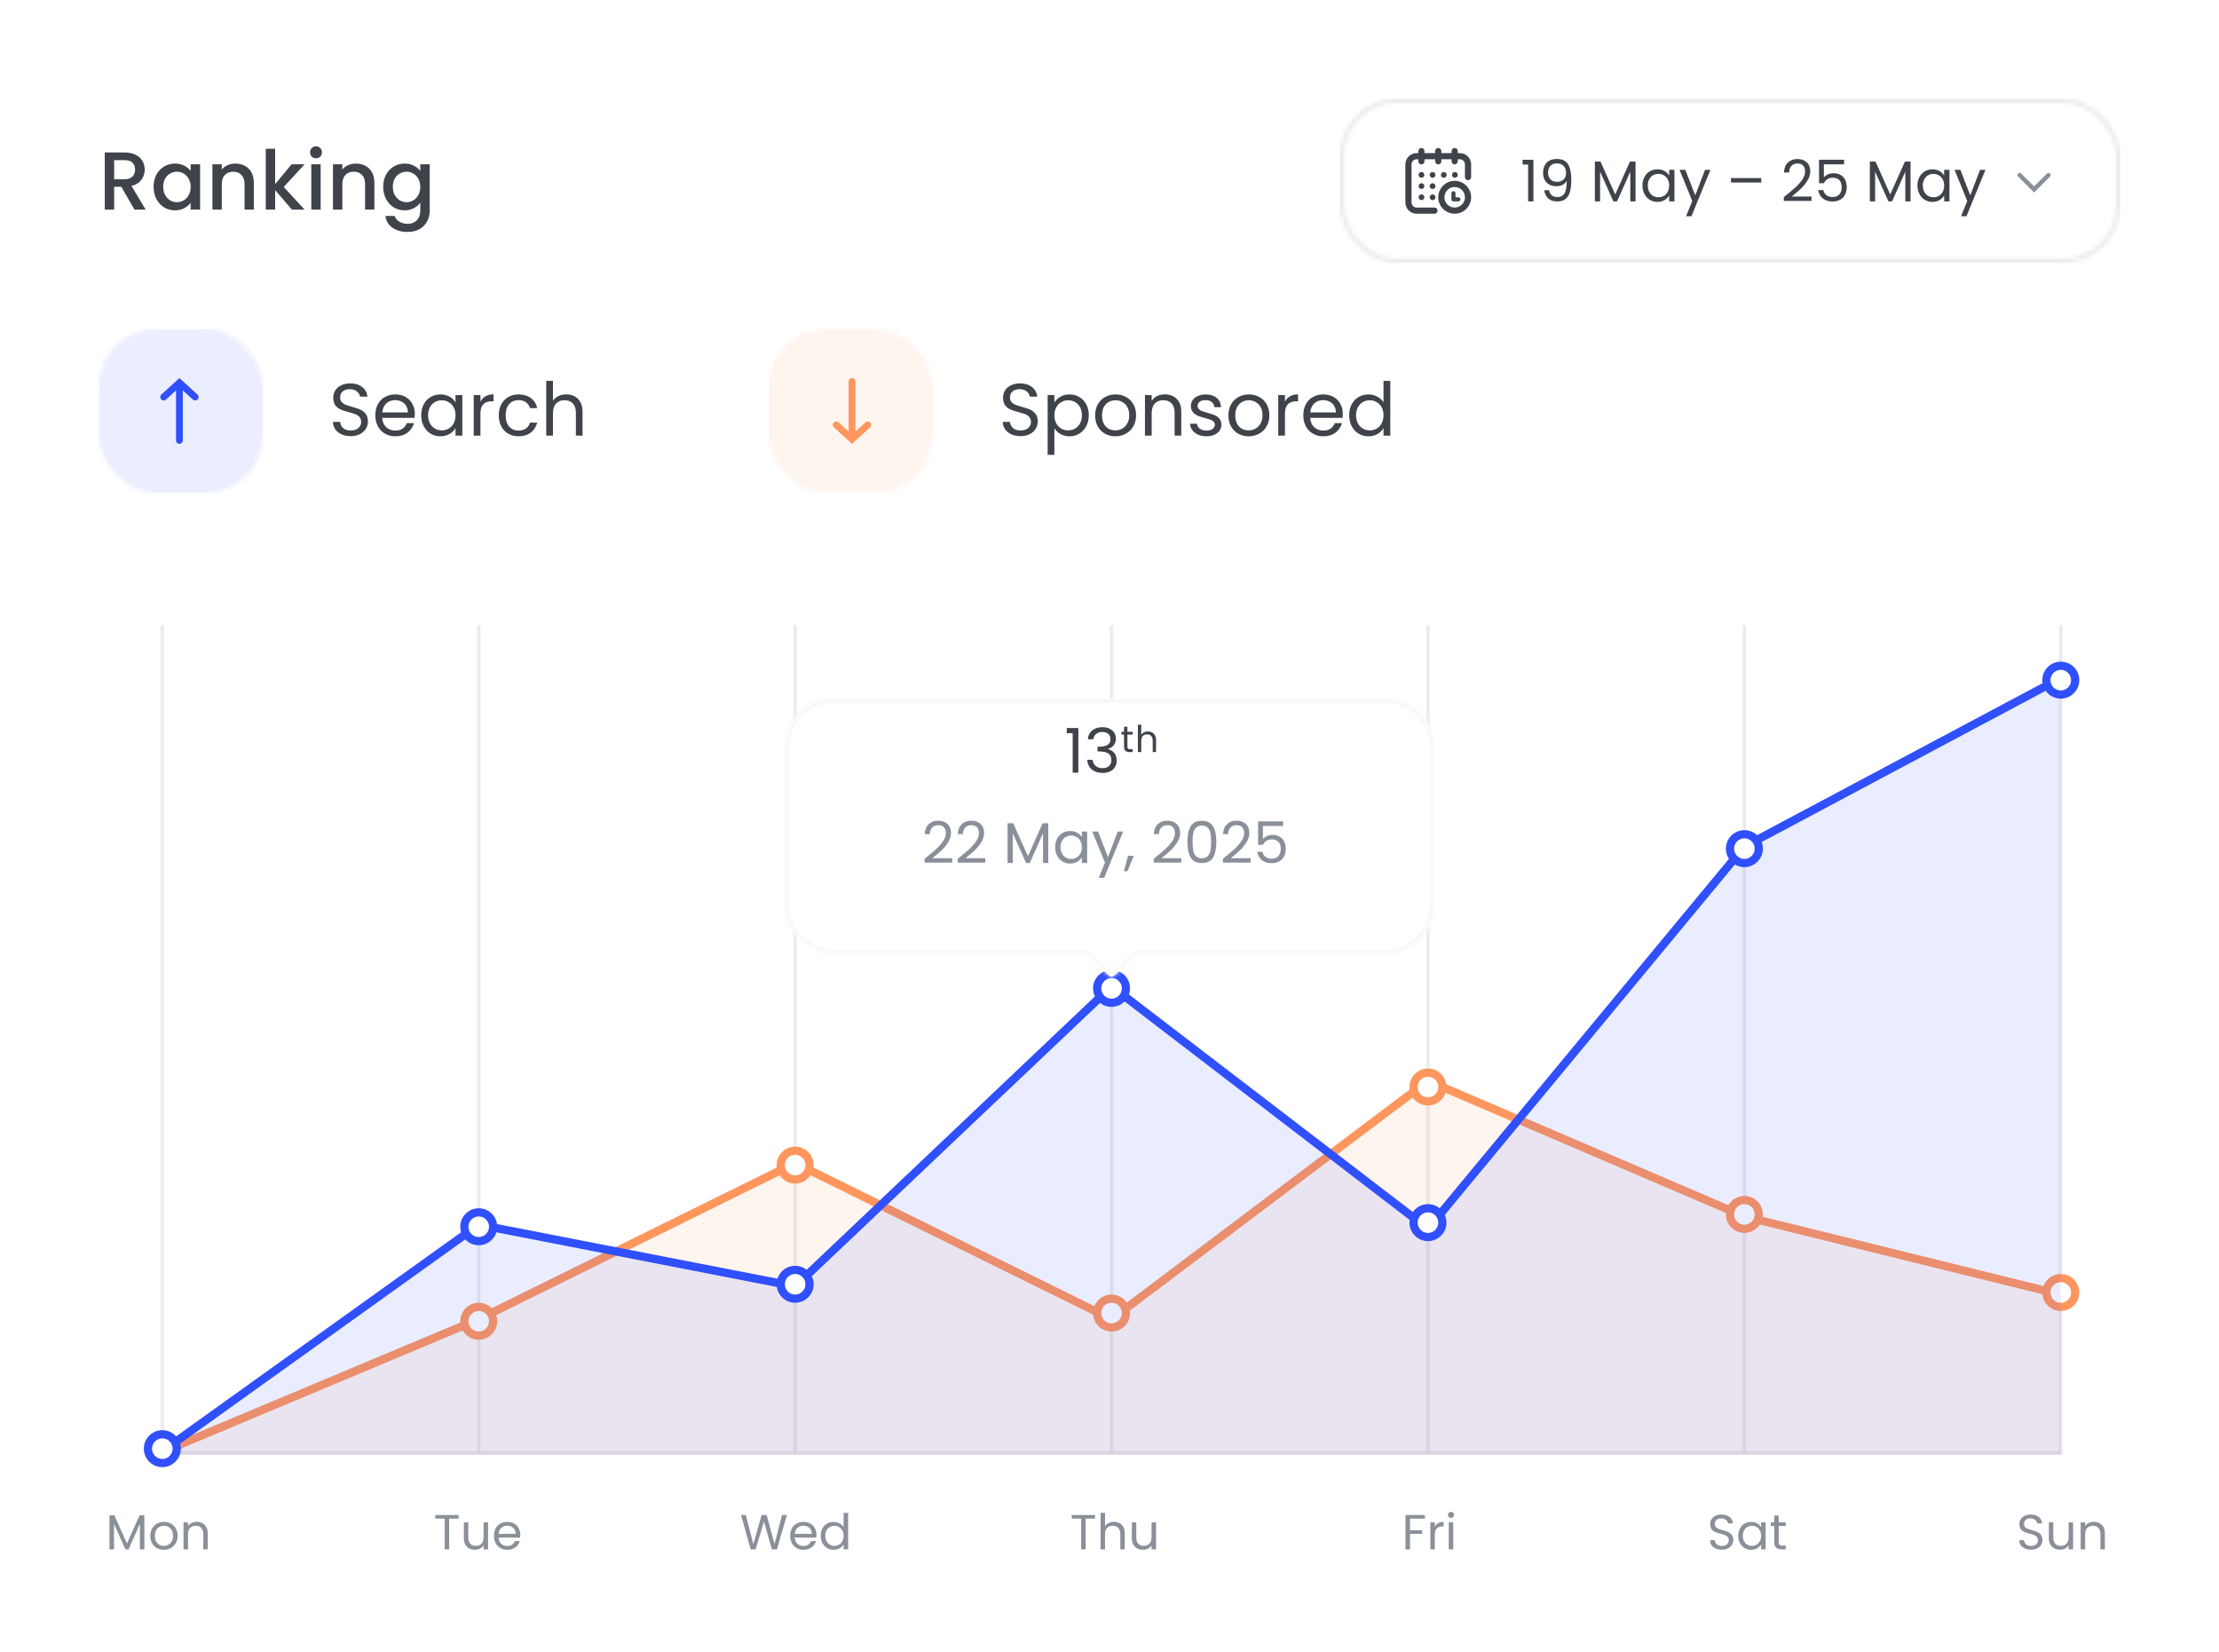 <svg width="540" height="402" viewBox="0 0 540 402" fill="none" xmlns="http://www.w3.org/2000/svg">
<g clip-path="url(#clip0_9_406)">
<g filter="url(#filter0_d_9_406)">
<mask id="mask0_9_406" style="mask-type:alpha" maskUnits="userSpaceOnUse" x="0" y="0" width="540" height="402">
<rect width="540" height="402" rx="20" fill="white"/>
</mask>
<g mask="url(#mask0_9_406)">
<rect width="540" height="402" fill="white"/>
</g>
</g>
<path d="M35.134 368.696V377H34.042V370.808L31.282 377H30.514L27.742 370.796V377H26.65V368.696H27.826L30.898 375.56L33.97 368.696H35.134ZM39.854 377.108C39.238 377.108 38.678 376.968 38.174 376.688C37.678 376.408 37.286 376.012 36.998 375.5C36.718 374.98 36.578 374.38 36.578 373.7C36.578 373.028 36.722 372.436 37.01 371.924C37.306 371.404 37.706 371.008 38.21 370.736C38.714 370.456 39.278 370.316 39.902 370.316C40.526 370.316 41.09 370.456 41.594 370.736C42.098 371.008 42.494 371.4 42.782 371.912C43.078 372.424 43.226 373.02 43.226 373.7C43.226 374.38 43.074 374.98 42.77 375.5C42.474 376.012 42.07 376.408 41.558 376.688C41.046 376.968 40.478 377.108 39.854 377.108ZM39.854 376.148C40.246 376.148 40.614 376.056 40.958 375.872C41.302 375.688 41.578 375.412 41.786 375.044C42.002 374.676 42.11 374.228 42.11 373.7C42.11 373.172 42.006 372.724 41.798 372.356C41.59 371.988 41.318 371.716 40.982 371.54C40.646 371.356 40.282 371.264 39.89 371.264C39.49 371.264 39.122 371.356 38.786 371.54C38.458 371.716 38.194 371.988 37.994 372.356C37.794 372.724 37.694 373.172 37.694 373.7C37.694 374.236 37.79 374.688 37.982 375.056C38.182 375.424 38.446 375.7 38.774 375.884C39.102 376.06 39.462 376.148 39.854 376.148ZM47.865 370.304C48.665 370.304 49.313 370.548 49.809 371.036C50.305 371.516 50.553 372.212 50.553 373.124V377H49.473V373.28C49.473 372.624 49.309 372.124 48.981 371.78C48.653 371.428 48.205 371.252 47.637 371.252C47.061 371.252 46.601 371.432 46.257 371.792C45.921 372.152 45.753 372.676 45.753 373.364V377H44.661V370.424H45.753V371.36C45.969 371.024 46.261 370.764 46.629 370.58C47.005 370.396 47.417 370.304 47.865 370.304Z" fill="#8A9099"/>
<path d="M111.595 368.636V369.524H109.315V377H108.223V369.524H105.931V368.636H111.595ZM118.772 370.424V377H117.68V376.028C117.472 376.364 117.18 376.628 116.804 376.82C116.436 377.004 116.028 377.096 115.58 377.096C115.068 377.096 114.608 376.992 114.2 376.784C113.792 376.568 113.468 376.248 113.228 375.824C112.996 375.4 112.88 374.884 112.88 374.276V370.424H113.96V374.132C113.96 374.78 114.124 375.28 114.452 375.632C114.78 375.976 115.228 376.148 115.796 376.148C116.38 376.148 116.84 375.968 117.176 375.608C117.512 375.248 117.68 374.724 117.68 374.036V370.424H118.772ZM126.615 373.46C126.615 373.668 126.603 373.888 126.579 374.12H121.323C121.363 374.768 121.583 375.276 121.983 375.644C122.391 376.004 122.883 376.184 123.459 376.184C123.931 376.184 124.323 376.076 124.635 375.86C124.955 375.636 125.179 375.34 125.307 374.972H126.483C126.307 375.604 125.955 376.12 125.427 376.52C124.899 376.912 124.243 377.108 123.459 377.108C122.835 377.108 122.275 376.968 121.779 376.688C121.291 376.408 120.907 376.012 120.627 375.5C120.347 374.98 120.207 374.38 120.207 373.7C120.207 373.02 120.343 372.424 120.615 371.912C120.887 371.4 121.267 371.008 121.755 370.736C122.251 370.456 122.819 370.316 123.459 370.316C124.083 370.316 124.635 370.452 125.115 370.724C125.595 370.996 125.963 371.372 126.219 371.852C126.483 372.324 126.615 372.86 126.615 373.46ZM125.487 373.232C125.487 372.816 125.395 372.46 125.211 372.164C125.027 371.86 124.775 371.632 124.455 371.48C124.143 371.32 123.795 371.24 123.411 371.24C122.859 371.24 122.387 371.416 121.995 371.768C121.611 372.12 121.391 372.608 121.335 373.232H125.487Z" fill="#8A9099"/>
<path d="M191.497 368.636L189.073 377H187.849L185.905 370.268L183.889 377L182.677 377.012L180.337 368.636H181.501L183.325 375.728L185.341 368.636H186.565L188.485 375.704L190.321 368.636H191.497ZM198.692 373.46C198.692 373.668 198.68 373.888 198.656 374.12H193.4C193.44 374.768 193.66 375.276 194.06 375.644C194.468 376.004 194.96 376.184 195.536 376.184C196.008 376.184 196.4 376.076 196.712 375.86C197.032 375.636 197.256 375.34 197.384 374.972H198.56C198.384 375.604 198.032 376.12 197.504 376.52C196.976 376.912 196.32 377.108 195.536 377.108C194.912 377.108 194.352 376.968 193.856 376.688C193.368 376.408 192.984 376.012 192.704 375.5C192.424 374.98 192.284 374.38 192.284 373.7C192.284 373.02 192.42 372.424 192.692 371.912C192.964 371.4 193.344 371.008 193.832 370.736C194.328 370.456 194.896 370.316 195.536 370.316C196.16 370.316 196.712 370.452 197.192 370.724C197.672 370.996 198.04 371.372 198.296 371.852C198.56 372.324 198.692 372.86 198.692 373.46ZM197.564 373.232C197.564 372.816 197.472 372.46 197.288 372.164C197.104 371.86 196.852 371.632 196.532 371.48C196.22 371.32 195.872 371.24 195.488 371.24C194.936 371.24 194.464 371.416 194.072 371.768C193.688 372.12 193.468 372.608 193.412 373.232H197.564ZM199.726 373.688C199.726 373.016 199.862 372.428 200.134 371.924C200.406 371.412 200.778 371.016 201.25 370.736C201.73 370.456 202.266 370.316 202.858 370.316C203.37 370.316 203.846 370.436 204.286 370.676C204.726 370.908 205.062 371.216 205.294 371.6V368.12H206.398V377H205.294V375.764C205.078 376.156 204.758 376.48 204.334 376.736C203.91 376.984 203.414 377.108 202.846 377.108C202.262 377.108 201.73 376.964 201.25 376.676C200.778 376.388 200.406 375.984 200.134 375.464C199.862 374.944 199.726 374.352 199.726 373.688ZM205.294 373.7C205.294 373.204 205.194 372.772 204.994 372.404C204.794 372.036 204.522 371.756 204.178 371.564C203.842 371.364 203.47 371.264 203.062 371.264C202.654 371.264 202.282 371.36 201.946 371.552C201.61 371.744 201.342 372.024 201.142 372.392C200.942 372.76 200.842 373.192 200.842 373.688C200.842 374.192 200.942 374.632 201.142 375.008C201.342 375.376 201.61 375.66 201.946 375.86C202.282 376.052 202.654 376.148 203.062 376.148C203.47 376.148 203.842 376.052 204.178 375.86C204.522 375.66 204.794 375.376 204.994 375.008C205.194 374.632 205.294 374.196 205.294 373.7Z" fill="#8A9099"/>
<path d="M266.478 368.636V369.524H264.198V377H263.106V369.524H260.814V368.636H266.478ZM271.086 370.304C271.582 370.304 272.03 370.412 272.43 370.628C272.83 370.836 273.142 371.152 273.366 371.576C273.598 372 273.714 372.516 273.714 373.124V377H272.634V373.28C272.634 372.624 272.47 372.124 272.142 371.78C271.814 371.428 271.366 371.252 270.798 371.252C270.222 371.252 269.762 371.432 269.418 371.792C269.082 372.152 268.914 372.676 268.914 373.364V377H267.822V368.12H268.914V371.36C269.13 371.024 269.426 370.764 269.802 370.58C270.186 370.396 270.614 370.304 271.086 370.304ZM281.33 370.424V377H280.238V376.028C280.03 376.364 279.738 376.628 279.362 376.82C278.994 377.004 278.586 377.096 278.138 377.096C277.626 377.096 277.166 376.992 276.758 376.784C276.35 376.568 276.026 376.248 275.786 375.824C275.554 375.4 275.438 374.884 275.438 374.276V370.424H276.518V374.132C276.518 374.78 276.682 375.28 277.01 375.632C277.338 375.976 277.786 376.148 278.354 376.148C278.938 376.148 279.398 375.968 279.734 375.608C280.07 375.248 280.238 374.724 280.238 374.036V370.424H281.33Z" fill="#8A9099"/>
<path d="M346.759 368.636V369.524H343.123V372.344H346.075V373.232H343.123V377H342.031V368.636H346.759ZM349.17 371.492C349.362 371.116 349.634 370.824 349.986 370.616C350.346 370.408 350.782 370.304 351.294 370.304V371.432H351.006C349.782 371.432 349.17 372.096 349.17 373.424V377H348.078V370.424H349.17V371.492ZM353.118 369.356C352.91 369.356 352.734 369.284 352.59 369.14C352.446 368.996 352.374 368.82 352.374 368.612C352.374 368.404 352.446 368.228 352.59 368.084C352.734 367.94 352.91 367.868 353.118 367.868C353.318 367.868 353.486 367.94 353.622 368.084C353.766 368.228 353.838 368.404 353.838 368.612C353.838 368.82 353.766 368.996 353.622 369.14C353.486 369.284 353.318 369.356 353.118 369.356ZM353.646 370.424V377H352.554V370.424H353.646Z" fill="#8A9099"/>
<path d="M419.022 377.084C418.47 377.084 417.974 376.988 417.534 376.796C417.102 376.596 416.762 376.324 416.514 375.98C416.266 375.628 416.138 375.224 416.13 374.768H417.294C417.334 375.16 417.494 375.492 417.774 375.764C418.062 376.028 418.478 376.16 419.022 376.16C419.542 376.16 419.95 376.032 420.246 375.776C420.55 375.512 420.702 375.176 420.702 374.768C420.702 374.448 420.614 374.188 420.438 373.988C420.262 373.788 420.042 373.636 419.778 373.532C419.514 373.428 419.158 373.316 418.71 373.196C418.158 373.052 417.714 372.908 417.378 372.764C417.05 372.62 416.766 372.396 416.526 372.092C416.294 371.78 416.178 371.364 416.178 370.844C416.178 370.388 416.294 369.984 416.526 369.632C416.758 369.28 417.082 369.008 417.498 368.816C417.922 368.624 418.406 368.528 418.95 368.528C419.734 368.528 420.374 368.724 420.87 369.116C421.374 369.508 421.658 370.028 421.722 370.676H420.522C420.482 370.356 420.314 370.076 420.018 369.836C419.722 369.588 419.33 369.464 418.842 369.464C418.386 369.464 418.014 369.584 417.726 369.824C417.438 370.056 417.294 370.384 417.294 370.808C417.294 371.112 417.378 371.36 417.546 371.552C417.722 371.744 417.934 371.892 418.182 371.996C418.438 372.092 418.794 372.204 419.25 372.332C419.802 372.484 420.246 372.636 420.582 372.788C420.918 372.932 421.206 373.16 421.446 373.472C421.686 373.776 421.806 374.192 421.806 374.72C421.806 375.128 421.698 375.512 421.482 375.872C421.266 376.232 420.946 376.524 420.522 376.748C420.098 376.972 419.598 377.084 419.022 377.084ZM423.005 373.688C423.005 373.016 423.141 372.428 423.413 371.924C423.685 371.412 424.057 371.016 424.529 370.736C425.009 370.456 425.541 370.316 426.125 370.316C426.701 370.316 427.201 370.44 427.625 370.688C428.049 370.936 428.365 371.248 428.573 371.624V370.424H429.677V377H428.573V375.776C428.357 376.16 428.033 376.48 427.601 376.736C427.177 376.984 426.681 377.108 426.113 377.108C425.529 377.108 425.001 376.964 424.529 376.676C424.057 376.388 423.685 375.984 423.413 375.464C423.141 374.944 423.005 374.352 423.005 373.688ZM428.573 373.7C428.573 373.204 428.473 372.772 428.273 372.404C428.073 372.036 427.801 371.756 427.457 371.564C427.121 371.364 426.749 371.264 426.341 371.264C425.933 371.264 425.561 371.36 425.225 371.552C424.889 371.744 424.621 372.024 424.421 372.392C424.221 372.76 424.121 373.192 424.121 373.688C424.121 374.192 424.221 374.632 424.421 375.008C424.621 375.376 424.889 375.66 425.225 375.86C425.561 376.052 425.933 376.148 426.341 376.148C426.749 376.148 427.121 376.052 427.457 375.86C427.801 375.66 428.073 375.376 428.273 375.008C428.473 374.632 428.573 374.196 428.573 373.7ZM432.854 371.324V375.2C432.854 375.52 432.922 375.748 433.058 375.884C433.194 376.012 433.43 376.076 433.766 376.076H434.57V377H433.586C432.978 377 432.522 376.86 432.218 376.58C431.914 376.3 431.762 375.84 431.762 375.2V371.324H430.91V370.424H431.762V368.768H432.854V370.424H434.57V371.324H432.854Z" fill="#8A9099"/>
<path d="M494.267 377.084C493.715 377.084 493.219 376.988 492.779 376.796C492.347 376.596 492.007 376.324 491.759 375.98C491.511 375.628 491.383 375.224 491.375 374.768H492.539C492.579 375.16 492.739 375.492 493.019 375.764C493.307 376.028 493.723 376.16 494.267 376.16C494.787 376.16 495.195 376.032 495.491 375.776C495.795 375.512 495.947 375.176 495.947 374.768C495.947 374.448 495.859 374.188 495.683 373.988C495.507 373.788 495.287 373.636 495.023 373.532C494.759 373.428 494.403 373.316 493.955 373.196C493.403 373.052 492.959 372.908 492.623 372.764C492.295 372.62 492.011 372.396 491.771 372.092C491.539 371.78 491.423 371.364 491.423 370.844C491.423 370.388 491.539 369.984 491.771 369.632C492.003 369.28 492.327 369.008 492.743 368.816C493.167 368.624 493.651 368.528 494.195 368.528C494.979 368.528 495.619 368.724 496.115 369.116C496.619 369.508 496.903 370.028 496.967 370.676H495.767C495.727 370.356 495.559 370.076 495.263 369.836C494.967 369.588 494.575 369.464 494.087 369.464C493.631 369.464 493.259 369.584 492.971 369.824C492.683 370.056 492.539 370.384 492.539 370.808C492.539 371.112 492.623 371.36 492.791 371.552C492.967 371.744 493.179 371.892 493.427 371.996C493.683 372.092 494.039 372.204 494.495 372.332C495.047 372.484 495.491 372.636 495.827 372.788C496.163 372.932 496.451 373.16 496.691 373.472C496.931 373.776 497.051 374.192 497.051 374.72C497.051 375.128 496.943 375.512 496.727 375.872C496.511 376.232 496.191 376.524 495.767 376.748C495.343 376.972 494.843 377.084 494.267 377.084ZM504.49 370.424V377H503.398V376.028C503.19 376.364 502.898 376.628 502.522 376.82C502.154 377.004 501.746 377.096 501.298 377.096C500.786 377.096 500.326 376.992 499.918 376.784C499.51 376.568 499.186 376.248 498.946 375.824C498.714 375.4 498.598 374.884 498.598 374.276V370.424H499.678V374.132C499.678 374.78 499.842 375.28 500.17 375.632C500.498 375.976 500.946 376.148 501.514 376.148C502.098 376.148 502.558 375.968 502.894 375.608C503.23 375.248 503.398 374.724 503.398 374.036V370.424H504.49ZM509.538 370.304C510.338 370.304 510.986 370.548 511.482 371.036C511.978 371.516 512.226 372.212 512.226 373.124V377H511.146V373.28C511.146 372.624 510.982 372.124 510.654 371.78C510.326 371.428 509.878 371.252 509.31 371.252C508.734 371.252 508.274 371.432 507.93 371.792C507.594 372.152 507.426 372.676 507.426 373.364V377H506.334V370.424H507.426V371.36C507.642 371.024 507.934 370.764 508.302 370.58C508.678 370.396 509.09 370.304 509.538 370.304Z" fill="#8A9099"/>
<mask id="mask1_9_406" style="mask-type:alpha" maskUnits="userSpaceOnUse" x="39" y="353" width="463" height="1">
<rect x="39" y="353" width="463" height="1" fill="#EDEDED"/>
</mask>
<g mask="url(#mask1_9_406)">
<rect x="39" y="353" width="463" height="1" fill="#E8E9EB"/>
</g>
<mask id="mask2_9_406" style="mask-type:alpha" maskUnits="userSpaceOnUse" x="39" y="152" width="1" height="202">
<rect x="39" y="354" width="202" height="1" transform="rotate(-90 39 354)" fill="#EDEDED"/>
</mask>
<g mask="url(#mask2_9_406)">
<rect x="39" y="354" width="202" height="1" transform="rotate(-90 39 354)" fill="#E8E9EB"/>
</g>
<mask id="mask3_9_406" style="mask-type:alpha" maskUnits="userSpaceOnUse" x="116" y="152" width="1" height="202">
<rect x="116" y="354" width="202" height="1" transform="rotate(-90 116 354)" fill="#EDEDED"/>
</mask>
<g mask="url(#mask3_9_406)">
<rect x="116" y="354" width="202" height="1" transform="rotate(-90 116 354)" fill="#E8E9EB"/>
</g>
<mask id="mask4_9_406" style="mask-type:alpha" maskUnits="userSpaceOnUse" x="193" y="152" width="1" height="202">
<rect x="193" y="354" width="202" height="1" transform="rotate(-90 193 354)" fill="#EDEDED"/>
</mask>
<g mask="url(#mask4_9_406)">
<rect x="193" y="354" width="202" height="1" transform="rotate(-90 193 354)" fill="#E8E9EB"/>
</g>
<mask id="mask5_9_406" style="mask-type:alpha" maskUnits="userSpaceOnUse" x="270" y="152" width="1" height="202">
<rect x="270" y="354" width="202" height="1" transform="rotate(-90 270 354)" fill="#EDEDED"/>
</mask>
<g mask="url(#mask5_9_406)">
<rect x="270" y="354" width="202" height="1" transform="rotate(-90 270 354)" fill="#E8E9EB"/>
</g>
<mask id="mask6_9_406" style="mask-type:alpha" maskUnits="userSpaceOnUse" x="347" y="152" width="1" height="202">
<rect x="347" y="354" width="202" height="1" transform="rotate(-90 347 354)" fill="#EDEDED"/>
</mask>
<g mask="url(#mask6_9_406)">
<rect x="347" y="354" width="202" height="1" transform="rotate(-90 347 354)" fill="#E8E9EB"/>
</g>
<mask id="mask7_9_406" style="mask-type:alpha" maskUnits="userSpaceOnUse" x="424" y="152" width="1" height="202">
<rect x="424" y="354" width="202" height="1" transform="rotate(-90 424 354)" fill="#EDEDED"/>
</mask>
<g mask="url(#mask7_9_406)">
<rect x="424" y="354" width="202" height="1" transform="rotate(-90 424 354)" fill="#E8E9EB"/>
</g>
<mask id="mask8_9_406" style="mask-type:alpha" maskUnits="userSpaceOnUse" x="501" y="152" width="1" height="202">
<rect x="501" y="354" width="202" height="1" transform="rotate(-90 501 354)" fill="#EDEDED"/>
</mask>
<g mask="url(#mask8_9_406)">
<rect x="501" y="354" width="202" height="1" transform="rotate(-90 501 354)" fill="#E8E9EB"/>
</g>
<path opacity="0.1" d="M116.5 321L39 354H501.5V315L424.5 296L347.5 263L270.5 321L193.5 283L116.5 321Z" fill="#FF965D"/>
<path d="M39 353.5L116.5 321L193.5 283L270.5 321L347.5 263L424.5 296L501.5 315" stroke="#FF965D" stroke-width="2"/>
<circle cx="116.5" cy="321.5" r="3.5" fill="white" stroke="#FF965D" stroke-width="2"/>
<circle cx="193.5" cy="283.5" r="3.5" fill="white" stroke="#FF965D" stroke-width="2"/>
<circle cx="270.5" cy="319.5" r="3.5" fill="white" stroke="#FF965D" stroke-width="2"/>
<circle cx="347.5" cy="264.5" r="3.5" fill="white" stroke="#FF965D" stroke-width="2"/>
<circle cx="424.5" cy="295.5" r="3.5" fill="white" stroke="#FF965D" stroke-width="2"/>
<circle cx="501.5" cy="314.5" r="3.5" fill="white" stroke="#FF965D" stroke-width="2"/>
<path opacity="0.1" d="M116.5 298L39 354H501.5V165L424.5 206L347.5 299L270.5 240L193.5 313L116.5 298Z" fill="#304FFD"/>
<path d="M39 353.5L116.5 298L193.5 313L270.5 240L347.5 299L424.5 206L501.5 165" stroke="#304FFD" stroke-width="2"/>
<circle cx="116.5" cy="298.5" r="3.5" fill="white" stroke="#304FFD" stroke-width="2"/>
<circle cx="39.5" cy="352.5" r="3.5" fill="white" stroke="#304FFD" stroke-width="2"/>
<circle cx="193.5" cy="312.5" r="3.5" fill="white" stroke="#304FFD" stroke-width="2"/>
<circle cx="270.5" cy="240.5" r="3.5" fill="white" stroke="#304FFD" stroke-width="2"/>
<circle cx="347.5" cy="297.5" r="3.5" fill="white" stroke="#304FFD" stroke-width="2"/>
<circle cx="424.5" cy="206.5" r="3.5" fill="white" stroke="#304FFD" stroke-width="2"/>
<circle cx="501.5" cy="165.5" r="3.5" fill="white" stroke="#304FFD" stroke-width="2"/>
<g filter="url(#filter1_d_9_406)">
<path d="M271.183 229.363C270.798 229.722 270.202 229.722 269.817 229.363L264.071 224L203 224C196.373 224 191 218.627 191 212V174C191 167.373 196.373 162 203 162H337C343.627 162 349 167.373 349 174V212C349 218.627 343.627 224 337 224H276.929L271.183 229.363Z" fill="white"/>
<mask id="path-44-inside-1_9_406" fill="white">
<path d="M271.183 229.363C270.798 229.722 270.202 229.722 269.817 229.363L264.071 224L203 224C196.373 224 191 218.627 191 212V174C191 167.373 196.373 162 203 162H337C343.627 162 349 167.373 349 174V212C349 218.627 343.627 224 337 224H276.929L271.183 229.363Z"/>
</mask>
<path d="M271.183 229.363L271.865 230.094L271.865 230.094L271.183 229.363ZM269.817 229.363L269.135 230.094L269.135 230.094L269.817 229.363ZM264.071 224L264.754 223.269L264.465 223H264.071V224ZM203 224L203 225H203V224ZM191 174L190 174V174H191ZM203 162L203 161H203L203 162ZM337 162L337 161H337V162ZM349 174L350 174L350 174L349 174ZM337 224L337 225H337L337 224ZM276.929 224V223H276.535L276.246 223.269L276.929 224ZM271.183 229.363L270.5 228.632L270.5 228.632L269.817 229.363L269.135 230.094C269.903 230.811 271.097 230.811 271.865 230.094L271.183 229.363ZM269.817 229.363L270.5 228.632L264.754 223.269L264.071 224L263.389 224.731L269.135 230.094L269.817 229.363ZM264.071 224V223L203 223V224V225L264.071 225V224ZM203 224L203 223C196.925 223 192 218.075 192 212H191H190C190 219.18 195.82 225 203 225L203 224ZM191 212H192V174H191H190V212H191ZM191 174L192 174C192 167.925 196.925 163 203 163L203 162L203 161C195.82 161 190 166.82 190 174L191 174ZM203 162V163H337V162V161H203V162ZM337 162L337 163C343.075 163 348 167.925 348 174L349 174L350 174C350 166.82 344.18 161 337 161L337 162ZM349 174H348V212H349H350V174H349ZM349 212H348C348 218.075 343.075 223 337 223L337 224L337 225C344.18 225 350 219.18 350 212H349ZM337 224V223H276.929V224V225H337V224ZM276.929 224L276.246 223.269L270.5 228.632L271.183 229.363L271.865 230.094L277.611 224.731L276.929 224Z" fill="#F8F8F8" mask="url(#path-44-inside-1_9_406)"/>
</g>
<path d="M224.993 208.978C226.179 208.026 227.107 207.247 227.779 206.64C228.451 206.024 229.016 205.385 229.473 204.722C229.94 204.05 230.173 203.392 230.173 202.748C230.173 202.141 230.024 201.665 229.725 201.32C229.436 200.965 228.965 200.788 228.311 200.788C227.677 200.788 227.182 200.989 226.827 201.39C226.482 201.782 226.295 202.309 226.267 202.972H225.035C225.073 201.927 225.39 201.119 225.987 200.55C226.585 199.981 227.355 199.696 228.297 199.696C229.259 199.696 230.019 199.962 230.579 200.494C231.149 201.026 231.433 201.759 231.433 202.692C231.433 203.467 231.2 204.223 230.733 204.96C230.276 205.688 229.753 206.332 229.165 206.892C228.577 207.443 227.826 208.087 226.911 208.824H231.727V209.888H224.993V208.978ZM233.046 208.978C234.231 208.026 235.16 207.247 235.832 206.64C236.504 206.024 237.069 205.385 237.526 204.722C237.993 204.05 238.226 203.392 238.226 202.748C238.226 202.141 238.077 201.665 237.778 201.32C237.489 200.965 237.017 200.788 236.364 200.788C235.729 200.788 235.235 200.989 234.88 201.39C234.535 201.782 234.348 202.309 234.32 202.972H233.088C233.125 201.927 233.443 201.119 234.04 200.55C234.637 199.981 235.407 199.696 236.35 199.696C237.311 199.696 238.072 199.962 238.632 200.494C239.201 201.026 239.486 201.759 239.486 202.692C239.486 203.467 239.253 204.223 238.786 204.96C238.329 205.688 237.806 206.332 237.218 206.892C236.63 207.443 235.879 208.087 234.964 208.824H239.78V209.888H233.046V208.978ZM255.093 200.312V210H253.819V202.776L250.599 210H249.703L246.469 202.762V210H245.195V200.312H246.567L250.151 208.32L253.735 200.312H255.093ZM256.778 206.136C256.778 205.352 256.936 204.666 257.254 204.078C257.571 203.481 258.005 203.019 258.556 202.692C259.116 202.365 259.736 202.202 260.418 202.202C261.09 202.202 261.673 202.347 262.168 202.636C262.662 202.925 263.031 203.289 263.274 203.728V202.328H264.562V210H263.274V208.572C263.022 209.02 262.644 209.393 262.14 209.692C261.645 209.981 261.066 210.126 260.404 210.126C259.722 210.126 259.106 209.958 258.556 209.622C258.005 209.286 257.571 208.815 257.254 208.208C256.936 207.601 256.778 206.911 256.778 206.136ZM263.274 206.15C263.274 205.571 263.157 205.067 262.924 204.638C262.69 204.209 262.373 203.882 261.972 203.658C261.58 203.425 261.146 203.308 260.67 203.308C260.194 203.308 259.76 203.42 259.368 203.644C258.976 203.868 258.663 204.195 258.43 204.624C258.196 205.053 258.08 205.557 258.08 206.136C258.08 206.724 258.196 207.237 258.43 207.676C258.663 208.105 258.976 208.437 259.368 208.67C259.76 208.894 260.194 209.006 260.67 209.006C261.146 209.006 261.58 208.894 261.972 208.67C262.373 208.437 262.69 208.105 262.924 207.676C263.157 207.237 263.274 206.729 263.274 206.15ZM273.323 202.328L268.703 213.612H267.387L268.899 209.916L265.805 202.328H267.219L269.627 208.544L272.007 202.328H273.323ZM275.919 208.236L274.351 212.002H273.497L274.519 208.236H275.919ZM280.747 208.978C281.933 208.026 282.861 207.247 283.533 206.64C284.205 206.024 284.77 205.385 285.227 204.722C285.694 204.05 285.927 203.392 285.927 202.748C285.927 202.141 285.778 201.665 285.479 201.32C285.19 200.965 284.719 200.788 284.065 200.788C283.431 200.788 282.936 200.989 282.581 201.39C282.236 201.782 282.049 202.309 282.021 202.972H280.789C280.827 201.927 281.144 201.119 281.741 200.55C282.339 199.981 283.109 199.696 284.051 199.696C285.013 199.696 285.773 199.962 286.333 200.494C286.903 201.026 287.187 201.759 287.187 202.692C287.187 203.467 286.954 204.223 286.487 204.96C286.03 205.688 285.507 206.332 284.919 206.892C284.331 207.443 283.58 208.087 282.665 208.824H287.481V209.888H280.747V208.978ZM288.954 204.834C288.954 203.229 289.215 201.978 289.738 201.082C290.261 200.177 291.175 199.724 292.482 199.724C293.779 199.724 294.689 200.177 295.212 201.082C295.735 201.978 295.996 203.229 295.996 204.834C295.996 206.467 295.735 207.737 295.212 208.642C294.689 209.547 293.779 210 292.482 210C291.175 210 290.261 209.547 289.738 208.642C289.215 207.737 288.954 206.467 288.954 204.834ZM294.736 204.834C294.736 204.022 294.68 203.336 294.568 202.776C294.465 202.207 294.246 201.749 293.91 201.404C293.583 201.059 293.107 200.886 292.482 200.886C291.847 200.886 291.362 201.059 291.026 201.404C290.699 201.749 290.48 202.207 290.368 202.776C290.265 203.336 290.214 204.022 290.214 204.834C290.214 205.674 290.265 206.379 290.368 206.948C290.48 207.517 290.699 207.975 291.026 208.32C291.362 208.665 291.847 208.838 292.482 208.838C293.107 208.838 293.583 208.665 293.91 208.32C294.246 207.975 294.465 207.517 294.568 206.948C294.68 206.379 294.736 205.674 294.736 204.834ZM297.591 208.978C298.776 208.026 299.705 207.247 300.377 206.64C301.049 206.024 301.614 205.385 302.071 204.722C302.538 204.05 302.771 203.392 302.771 202.748C302.771 202.141 302.622 201.665 302.323 201.32C302.034 200.965 301.562 200.788 300.909 200.788C300.274 200.788 299.78 200.989 299.425 201.39C299.08 201.782 298.893 202.309 298.865 202.972H297.633C297.67 201.927 297.988 201.119 298.585 200.55C299.182 199.981 299.952 199.696 300.895 199.696C301.856 199.696 302.617 199.962 303.177 200.494C303.746 201.026 304.031 201.759 304.031 202.692C304.031 203.467 303.798 204.223 303.331 204.96C302.874 205.688 302.351 206.332 301.763 206.892C301.175 207.443 300.424 208.087 299.509 208.824H304.325V209.888H297.591V208.978ZM312.252 200.984H307.338V204.176C307.552 203.877 307.87 203.635 308.29 203.448C308.71 203.252 309.162 203.154 309.648 203.154C310.422 203.154 311.052 203.317 311.538 203.644C312.023 203.961 312.368 204.377 312.574 204.89C312.788 205.394 312.896 205.931 312.896 206.5C312.896 207.172 312.77 207.774 312.518 208.306C312.266 208.838 311.878 209.258 311.356 209.566C310.842 209.874 310.203 210.028 309.438 210.028C308.458 210.028 307.664 209.776 307.058 209.272C306.451 208.768 306.082 208.096 305.952 207.256H307.198C307.319 207.788 307.576 208.203 307.968 208.502C308.36 208.801 308.854 208.95 309.452 208.95C310.189 208.95 310.744 208.731 311.118 208.292C311.491 207.844 311.678 207.256 311.678 206.528C311.678 205.8 311.491 205.24 311.118 204.848C310.744 204.447 310.194 204.246 309.466 204.246C308.971 204.246 308.537 204.367 308.164 204.61C307.8 204.843 307.534 205.165 307.366 205.576H306.162V199.864H312.252V200.984Z" fill="#8A9099"/>
<path d="M259.599 178.4V177.155H262.419V188H261.039V178.4H259.599ZM264.733 179.885C264.803 178.965 265.158 178.245 265.798 177.725C266.438 177.205 267.268 176.945 268.288 176.945C268.968 176.945 269.553 177.07 270.043 177.32C270.543 177.56 270.918 177.89 271.168 178.31C271.428 178.73 271.558 179.205 271.558 179.735C271.558 180.355 271.378 180.89 271.018 181.34C270.668 181.79 270.208 182.08 269.638 182.21V182.285C270.288 182.445 270.803 182.76 271.183 183.23C271.563 183.7 271.753 184.315 271.753 185.075C271.753 185.645 271.623 186.16 271.363 186.62C271.103 187.07 270.713 187.425 270.193 187.685C269.673 187.945 269.048 188.075 268.318 188.075C267.258 188.075 266.388 187.8 265.708 187.25C265.028 186.69 264.648 185.9 264.568 184.88H265.888C265.958 185.48 266.203 185.97 266.623 186.35C267.043 186.73 267.603 186.92 268.303 186.92C269.003 186.92 269.533 186.74 269.893 186.38C270.263 186.01 270.448 185.535 270.448 184.955C270.448 184.205 270.198 183.665 269.698 183.335C269.198 183.005 268.443 182.84 267.433 182.84H267.088V181.7H267.448C268.368 181.69 269.063 181.54 269.533 181.25C270.003 180.95 270.238 180.49 270.238 179.87C270.238 179.34 270.063 178.915 269.713 178.595C269.373 178.275 268.883 178.115 268.243 178.115C267.623 178.115 267.123 178.275 266.743 178.595C266.363 178.915 266.138 179.345 266.068 179.885H264.733ZM274.358 178.743V181.65C274.358 181.89 274.409 182.061 274.511 182.163C274.613 182.259 274.79 182.307 275.042 182.307H275.645V183H274.907C274.451 183 274.109 182.895 273.881 182.685C273.653 182.475 273.539 182.13 273.539 181.65V178.743H272.9V178.068H273.539V176.826H274.358V178.068H275.645V178.743H274.358ZM279.356 177.978C279.728 177.978 280.064 178.059 280.364 178.221C280.664 178.377 280.898 178.614 281.066 178.932C281.24 179.25 281.327 179.637 281.327 180.093V183H280.517V180.21C280.517 179.718 280.394 179.343 280.148 179.085C279.902 178.821 279.566 178.689 279.14 178.689C278.708 178.689 278.363 178.824 278.105 179.094C277.853 179.364 277.727 179.757 277.727 180.273V183H276.908V176.34H277.727V178.77C277.889 178.518 278.111 178.323 278.393 178.185C278.681 178.047 279.002 177.978 279.356 177.978Z" fill="#3F434A"/>
<g opacity="0.1">
<mask id="mask9_9_406" style="mask-type:alpha" maskUnits="userSpaceOnUse" x="187" y="80" width="40" height="40">
<rect x="187" y="80" width="40" height="40" rx="14" fill="white"/>
</mask>
<g mask="url(#mask9_9_406)">
<rect x="187" y="80" width="40" height="40" fill="#FF965D"/>
</g>
</g>
<path fill-rule="evenodd" clip-rule="evenodd" d="M211.784 102.83C211.475 102.491 210.95 102.467 210.611 102.775L208.169 104.999V92.83C208.169 92.372 207.797 92 207.339 92C206.88 92 206.509 92.372 206.509 92.83V104.999L204.067 102.775C203.728 102.467 203.203 102.491 202.894 102.83C202.585 103.169 202.61 103.694 202.949 104.003L207.339 108L211.729 104.003C212.068 103.694 212.092 103.169 211.784 102.83Z" fill="#FF965D"/>
<path d="M248.364 106.126C247.536 106.126 246.792 105.982 246.132 105.694C245.484 105.394 244.974 104.986 244.602 104.47C244.23 103.942 244.038 103.336 244.026 102.652H245.772C245.832 103.24 246.072 103.738 246.492 104.146C246.924 104.542 247.548 104.74 248.364 104.74C249.144 104.74 249.756 104.548 250.2 104.164C250.656 103.768 250.884 103.264 250.884 102.652C250.884 102.172 250.752 101.782 250.488 101.482C250.224 101.182 249.894 100.954 249.498 100.798C249.102 100.642 248.568 100.474 247.896 100.294C247.068 100.078 246.402 99.862 245.898 99.646C245.406 99.43 244.98 99.094 244.62 98.638C244.272 98.17 244.098 97.546 244.098 96.766C244.098 96.082 244.272 95.476 244.62 94.948C244.968 94.42 245.454 94.012 246.078 93.724C246.714 93.436 247.44 93.292 248.256 93.292C249.432 93.292 250.392 93.586 251.136 94.174C251.892 94.762 252.318 95.542 252.414 96.514H250.614C250.554 96.034 250.302 95.614 249.858 95.254C249.414 94.882 248.826 94.696 248.094 94.696C247.41 94.696 246.852 94.876 246.42 95.236C245.988 95.584 245.772 96.076 245.772 96.712C245.772 97.168 245.898 97.54 246.15 97.828C246.414 98.116 246.732 98.338 247.104 98.494C247.488 98.638 248.022 98.806 248.706 98.998C249.534 99.226 250.2 99.454 250.704 99.682C251.208 99.898 251.64 100.24 252 100.708C252.36 101.164 252.54 101.788 252.54 102.58C252.54 103.192 252.378 103.768 252.054 104.308C251.73 104.848 251.25 105.286 250.614 105.622C249.978 105.958 249.228 106.126 248.364 106.126ZM256.588 97.954C256.912 97.39 257.392 96.922 258.028 96.55C258.676 96.166 259.426 95.974 260.278 95.974C261.154 95.974 261.946 96.184 262.654 96.604C263.374 97.024 263.938 97.618 264.346 98.386C264.754 99.142 264.958 100.024 264.958 101.032C264.958 102.028 264.754 102.916 264.346 103.696C263.938 104.476 263.374 105.082 262.654 105.514C261.946 105.946 261.154 106.162 260.278 106.162C259.438 106.162 258.694 105.976 258.046 105.604C257.41 105.22 256.924 104.746 256.588 104.182V110.68H254.95V96.136H256.588V97.954ZM263.284 101.032C263.284 100.288 263.134 99.64 262.834 99.088C262.534 98.536 262.126 98.116 261.61 97.828C261.106 97.54 260.548 97.396 259.936 97.396C259.336 97.396 258.778 97.546 258.262 97.846C257.758 98.134 257.35 98.56 257.038 99.124C256.738 99.676 256.588 100.318 256.588 101.05C256.588 101.794 256.738 102.448 257.038 103.012C257.35 103.564 257.758 103.99 258.262 104.29C258.778 104.578 259.336 104.722 259.936 104.722C260.548 104.722 261.106 104.578 261.61 104.29C262.126 103.99 262.534 103.564 262.834 103.012C263.134 102.448 263.284 101.788 263.284 101.032ZM271.417 106.162C270.493 106.162 269.653 105.952 268.897 105.532C268.153 105.112 267.565 104.518 267.133 103.75C266.713 102.97 266.503 102.07 266.503 101.05C266.503 100.042 266.719 99.154 267.151 98.386C267.595 97.606 268.195 97.012 268.951 96.604C269.707 96.184 270.553 95.974 271.489 95.974C272.425 95.974 273.271 96.184 274.027 96.604C274.783 97.012 275.377 97.6 275.809 98.368C276.253 99.136 276.475 100.03 276.475 101.05C276.475 102.07 276.247 102.97 275.791 103.75C275.347 104.518 274.741 105.112 273.973 105.532C273.205 105.952 272.353 106.162 271.417 106.162ZM271.417 104.722C272.005 104.722 272.557 104.584 273.073 104.308C273.589 104.032 274.003 103.618 274.315 103.066C274.639 102.514 274.801 101.842 274.801 101.05C274.801 100.258 274.645 99.586 274.333 99.034C274.021 98.482 273.613 98.074 273.109 97.81C272.605 97.534 272.059 97.396 271.471 97.396C270.871 97.396 270.319 97.534 269.815 97.81C269.323 98.074 268.927 98.482 268.627 99.034C268.327 99.586 268.177 100.258 268.177 101.05C268.177 101.854 268.321 102.532 268.609 103.084C268.909 103.636 269.305 104.05 269.797 104.326C270.289 104.59 270.829 104.722 271.417 104.722ZM283.434 95.956C284.634 95.956 285.606 96.322 286.35 97.054C287.094 97.774 287.466 98.818 287.466 100.186V106H285.846V100.42C285.846 99.436 285.6 98.686 285.108 98.17C284.616 97.642 283.944 97.378 283.092 97.378C282.228 97.378 281.538 97.648 281.022 98.188C280.518 98.728 280.266 99.514 280.266 100.546V106H278.628V96.136H280.266V97.54C280.59 97.036 281.028 96.646 281.58 96.37C282.144 96.094 282.762 95.956 283.434 95.956ZM293.634 106.162C292.878 106.162 292.2 106.036 291.6 105.784C291 105.52 290.526 105.16 290.178 104.704C289.83 104.236 289.638 103.702 289.602 103.102H291.294C291.342 103.594 291.57 103.996 291.978 104.308C292.398 104.62 292.944 104.776 293.616 104.776C294.24 104.776 294.732 104.638 295.092 104.362C295.452 104.086 295.632 103.738 295.632 103.318C295.632 102.886 295.44 102.568 295.056 102.364C294.672 102.148 294.078 101.938 293.274 101.734C292.542 101.542 291.942 101.35 291.474 101.158C291.018 100.954 290.622 100.66 290.286 100.276C289.962 99.88 289.8 99.364 289.8 98.728C289.8 98.224 289.95 97.762 290.25 97.342C290.55 96.922 290.976 96.592 291.528 96.352C292.08 96.1 292.71 95.974 293.418 95.974C294.51 95.974 295.392 96.25 296.064 96.802C296.736 97.354 297.096 98.11 297.144 99.07H295.506C295.47 98.554 295.26 98.14 294.876 97.828C294.504 97.516 294 97.36 293.364 97.36C292.776 97.36 292.308 97.486 291.96 97.738C291.612 97.99 291.438 98.32 291.438 98.728C291.438 99.052 291.54 99.322 291.744 99.538C291.96 99.742 292.224 99.91 292.536 100.042C292.86 100.162 293.304 100.3 293.868 100.456C294.576 100.648 295.152 100.84 295.596 101.032C296.04 101.212 296.418 101.488 296.73 101.86C297.054 102.232 297.222 102.718 297.234 103.318C297.234 103.858 297.084 104.344 296.784 104.776C296.484 105.208 296.058 105.55 295.506 105.802C294.966 106.042 294.342 106.162 293.634 106.162ZM303.848 106.162C302.924 106.162 302.084 105.952 301.328 105.532C300.584 105.112 299.996 104.518 299.564 103.75C299.144 102.97 298.934 102.07 298.934 101.05C298.934 100.042 299.15 99.154 299.582 98.386C300.026 97.606 300.626 97.012 301.382 96.604C302.138 96.184 302.984 95.974 303.92 95.974C304.856 95.974 305.702 96.184 306.458 96.604C307.214 97.012 307.808 97.6 308.24 98.368C308.684 99.136 308.906 100.03 308.906 101.05C308.906 102.07 308.678 102.97 308.222 103.75C307.778 104.518 307.172 105.112 306.404 105.532C305.636 105.952 304.784 106.162 303.848 106.162ZM303.848 104.722C304.436 104.722 304.988 104.584 305.504 104.308C306.02 104.032 306.434 103.618 306.746 103.066C307.07 102.514 307.232 101.842 307.232 101.05C307.232 100.258 307.076 99.586 306.764 99.034C306.452 98.482 306.044 98.074 305.54 97.81C305.036 97.534 304.49 97.396 303.902 97.396C303.302 97.396 302.75 97.534 302.246 97.81C301.754 98.074 301.358 98.482 301.058 99.034C300.758 99.586 300.608 100.258 300.608 101.05C300.608 101.854 300.752 102.532 301.04 103.084C301.34 103.636 301.736 104.05 302.228 104.326C302.72 104.59 303.26 104.722 303.848 104.722ZM312.698 97.738C312.986 97.174 313.394 96.736 313.922 96.424C314.462 96.112 315.116 95.956 315.884 95.956V97.648H315.452C313.616 97.648 312.698 98.644 312.698 100.636V106H311.06V96.136H312.698V97.738ZM326.775 100.69C326.775 101.002 326.757 101.332 326.721 101.68H318.837C318.897 102.652 319.227 103.414 319.827 103.966C320.439 104.506 321.177 104.776 322.041 104.776C322.749 104.776 323.337 104.614 323.805 104.29C324.285 103.954 324.621 103.51 324.813 102.958H326.577C326.313 103.906 325.785 104.68 324.993 105.28C324.201 105.868 323.217 106.162 322.041 106.162C321.105 106.162 320.265 105.952 319.521 105.532C318.789 105.112 318.213 104.518 317.793 103.75C317.373 102.97 317.163 102.07 317.163 101.05C317.163 100.03 317.367 99.136 317.775 98.368C318.183 97.6 318.753 97.012 319.485 96.604C320.229 96.184 321.081 95.974 322.041 95.974C322.977 95.974 323.805 96.178 324.525 96.586C325.245 96.994 325.797 97.558 326.181 98.278C326.577 98.986 326.775 99.79 326.775 100.69ZM325.083 100.348C325.083 99.724 324.945 99.19 324.669 98.746C324.393 98.29 324.015 97.948 323.535 97.72C323.067 97.48 322.545 97.36 321.969 97.36C321.141 97.36 320.433 97.624 319.845 98.152C319.269 98.68 318.939 99.412 318.855 100.348H325.083ZM328.325 101.032C328.325 100.024 328.529 99.142 328.937 98.386C329.345 97.618 329.903 97.024 330.611 96.604C331.331 96.184 332.135 95.974 333.023 95.974C333.791 95.974 334.505 96.154 335.165 96.514C335.825 96.862 336.329 97.324 336.677 97.9V92.68H338.333V106H336.677V104.146C336.353 104.734 335.873 105.22 335.237 105.604C334.601 105.976 333.857 106.162 333.005 106.162C332.129 106.162 331.331 105.946 330.611 105.514C329.903 105.082 329.345 104.476 328.937 103.696C328.529 102.916 328.325 102.028 328.325 101.032ZM336.677 101.05C336.677 100.306 336.527 99.658 336.227 99.106C335.927 98.554 335.519 98.134 335.003 97.846C334.499 97.546 333.941 97.396 333.329 97.396C332.717 97.396 332.159 97.54 331.655 97.828C331.151 98.116 330.749 98.536 330.449 99.088C330.149 99.64 329.999 100.288 329.999 101.032C329.999 101.788 330.149 102.448 330.449 103.012C330.749 103.564 331.151 103.99 331.655 104.29C332.159 104.578 332.717 104.722 333.329 104.722C333.941 104.722 334.499 104.578 335.003 104.29C335.519 103.99 335.927 103.564 336.227 103.012C336.527 102.448 336.677 101.794 336.677 101.05Z" fill="#3F434A"/>
<g opacity="0.1">
<mask id="mask10_9_406" style="mask-type:alpha" maskUnits="userSpaceOnUse" x="24" y="80" width="40" height="40">
<rect x="24" y="80" width="40" height="40" rx="14" fill="white"/>
</mask>
<g mask="url(#mask10_9_406)">
<rect x="24" y="80" width="40" height="40" fill="#304FFD"/>
</g>
</g>
<path fill-rule="evenodd" clip-rule="evenodd" d="M39.216 97.17C39.525 97.509 40.05 97.533 40.389 97.225L42.831 95.001V107.17C42.831 107.628 43.203 108 43.661 108C44.12 108 44.491 107.628 44.491 107.17V95.001L46.933 97.225C47.272 97.533 47.797 97.509 48.106 97.17C48.415 96.831 48.39 96.306 48.051 95.997L43.661 92L39.271 95.997C38.932 96.306 38.908 96.831 39.216 97.17Z" fill="#304FFD"/>
<path d="M85.364 106.126C84.536 106.126 83.792 105.982 83.132 105.694C82.484 105.394 81.974 104.986 81.602 104.47C81.23 103.942 81.038 103.336 81.026 102.652H82.772C82.832 103.24 83.072 103.738 83.492 104.146C83.924 104.542 84.548 104.74 85.364 104.74C86.144 104.74 86.756 104.548 87.2 104.164C87.656 103.768 87.884 103.264 87.884 102.652C87.884 102.172 87.752 101.782 87.488 101.482C87.224 101.182 86.894 100.954 86.498 100.798C86.102 100.642 85.568 100.474 84.896 100.294C84.068 100.078 83.402 99.862 82.898 99.646C82.406 99.43 81.98 99.094 81.62 98.638C81.272 98.17 81.098 97.546 81.098 96.766C81.098 96.082 81.272 95.476 81.62 94.948C81.968 94.42 82.454 94.012 83.078 93.724C83.714 93.436 84.44 93.292 85.256 93.292C86.432 93.292 87.392 93.586 88.136 94.174C88.892 94.762 89.318 95.542 89.414 96.514H87.614C87.554 96.034 87.302 95.614 86.858 95.254C86.414 94.882 85.826 94.696 85.094 94.696C84.41 94.696 83.852 94.876 83.42 95.236C82.988 95.584 82.772 96.076 82.772 96.712C82.772 97.168 82.898 97.54 83.15 97.828C83.414 98.116 83.732 98.338 84.104 98.494C84.488 98.638 85.022 98.806 85.706 98.998C86.534 99.226 87.2 99.454 87.704 99.682C88.208 99.898 88.64 100.24 89 100.708C89.36 101.164 89.54 101.788 89.54 102.58C89.54 103.192 89.378 103.768 89.054 104.308C88.73 104.848 88.25 105.286 87.614 105.622C86.978 105.958 86.228 106.126 85.364 106.126ZM100.95 100.69C100.95 101.002 100.932 101.332 100.896 101.68H93.013C93.073 102.652 93.403 103.414 94.002 103.966C94.615 104.506 95.353 104.776 96.216 104.776C96.924 104.776 97.513 104.614 97.981 104.29C98.46 103.954 98.796 103.51 98.989 102.958H100.752C100.488 103.906 99.96 104.68 99.168 105.28C98.376 105.868 97.392 106.162 96.216 106.162C95.281 106.162 94.441 105.952 93.697 105.532C92.965 105.112 92.388 104.518 91.969 103.75C91.549 102.97 91.338 102.07 91.338 101.05C91.338 100.03 91.543 99.136 91.951 98.368C92.359 97.6 92.928 97.012 93.66 96.604C94.404 96.184 95.257 95.974 96.216 95.974C97.153 95.974 97.981 96.178 98.701 96.586C99.421 96.994 99.972 97.558 100.356 98.278C100.752 98.986 100.95 99.79 100.95 100.69ZM99.258 100.348C99.258 99.724 99.121 99.19 98.844 98.746C98.569 98.29 98.191 97.948 97.71 97.72C97.243 97.48 96.721 97.36 96.144 97.36C95.317 97.36 94.609 97.624 94.02 98.152C93.445 98.68 93.115 99.412 93.031 100.348H99.258ZM102.501 101.032C102.501 100.024 102.705 99.142 103.113 98.386C103.521 97.618 104.079 97.024 104.787 96.604C105.507 96.184 106.305 95.974 107.181 95.974C108.045 95.974 108.795 96.16 109.431 96.532C110.067 96.904 110.541 97.372 110.853 97.936V96.136H112.509V106H110.853V104.164C110.529 104.74 110.043 105.22 109.395 105.604C108.759 105.976 108.015 106.162 107.163 106.162C106.287 106.162 105.495 105.946 104.787 105.514C104.079 105.082 103.521 104.476 103.113 103.696C102.705 102.916 102.501 102.028 102.501 101.032ZM110.853 101.05C110.853 100.306 110.703 99.658 110.403 99.106C110.103 98.554 109.695 98.134 109.179 97.846C108.675 97.546 108.117 97.396 107.505 97.396C106.893 97.396 106.335 97.54 105.831 97.828C105.327 98.116 104.925 98.536 104.625 99.088C104.325 99.64 104.175 100.288 104.175 101.032C104.175 101.788 104.325 102.448 104.625 103.012C104.925 103.564 105.327 103.99 105.831 104.29C106.335 104.578 106.893 104.722 107.505 104.722C108.117 104.722 108.675 104.578 109.179 104.29C109.695 103.99 110.103 103.564 110.403 103.012C110.703 102.448 110.853 101.794 110.853 101.05ZM116.915 97.738C117.203 97.174 117.611 96.736 118.139 96.424C118.679 96.112 119.333 95.956 120.101 95.956V97.648H119.669C117.833 97.648 116.915 98.644 116.915 100.636V106H115.277V96.136H116.915V97.738ZM121.379 101.05C121.379 100.03 121.583 99.142 121.991 98.386C122.399 97.618 122.963 97.024 123.683 96.604C124.415 96.184 125.249 95.974 126.185 95.974C127.397 95.974 128.393 96.268 129.173 96.856C129.965 97.444 130.487 98.26 130.739 99.304H128.975C128.807 98.704 128.477 98.23 127.985 97.882C127.505 97.534 126.905 97.36 126.185 97.36C125.249 97.36 124.493 97.684 123.917 98.332C123.341 98.968 123.053 99.874 123.053 101.05C123.053 102.238 123.341 103.156 123.917 103.804C124.493 104.452 125.249 104.776 126.185 104.776C126.905 104.776 127.505 104.608 127.985 104.272C128.465 103.936 128.795 103.456 128.975 102.832H130.739C130.475 103.84 129.947 104.65 129.155 105.262C128.363 105.862 127.373 106.162 126.185 106.162C125.249 106.162 124.415 105.952 123.683 105.532C122.963 105.112 122.399 104.518 121.991 103.75C121.583 102.982 121.379 102.082 121.379 101.05ZM137.821 95.956C138.565 95.956 139.237 96.118 139.837 96.442C140.437 96.754 140.905 97.228 141.241 97.864C141.589 98.5 141.763 99.274 141.763 100.186V106H140.143V100.42C140.143 99.436 139.897 98.686 139.405 98.17C138.913 97.642 138.241 97.378 137.389 97.378C136.525 97.378 135.835 97.648 135.319 98.188C134.815 98.728 134.563 99.514 134.563 100.546V106H132.925V92.68H134.563V97.54C134.887 97.036 135.331 96.646 135.895 96.37C136.471 96.094 137.113 95.956 137.821 95.956Z" fill="#3F434A"/>
<mask id="mask11_9_406" style="mask-type:alpha" maskUnits="userSpaceOnUse" x="326" y="24" width="190" height="40">
<rect x="326.5" y="24.5" width="189" height="39" rx="13.5" stroke="black"/>
</mask>
<g mask="url(#mask11_9_406)">
<rect x="326" y="24" width="190" height="40" fill="#E8E9EB"/>
</g>
<path fill-rule="evenodd" clip-rule="evenodd" d="M498.871 42.229C499.076 42.434 499.076 42.766 498.871 42.971L495 46.843L491.129 42.971C490.924 42.766 490.924 42.434 491.129 42.229C491.334 42.024 491.666 42.024 491.871 42.229L495 45.358L498.129 42.229C498.334 42.024 498.666 42.024 498.871 42.229Z" fill="#8A9099"/>
<path d="M370.532 40.04V38.878H373.164V49H371.876V40.04H370.532ZM376.99 46.284C377.084 46.816 377.298 47.227 377.634 47.516C377.98 47.805 378.442 47.95 379.02 47.95C379.795 47.95 380.364 47.647 380.728 47.04C381.102 46.433 381.279 45.411 381.26 43.974C381.064 44.394 380.738 44.725 380.28 44.968C379.823 45.201 379.314 45.318 378.754 45.318C378.129 45.318 377.569 45.192 377.074 44.94C376.589 44.679 376.206 44.301 375.926 43.806C375.646 43.311 375.506 42.714 375.506 42.014C375.506 41.015 375.796 40.213 376.374 39.606C376.953 38.99 377.774 38.682 378.838 38.682C380.145 38.682 381.06 39.107 381.582 39.956C382.114 40.805 382.38 42.07 382.38 43.75C382.38 44.926 382.273 45.897 382.058 46.662C381.853 47.427 381.498 48.011 380.994 48.412C380.5 48.813 379.818 49.014 378.95 49.014C377.998 49.014 377.256 48.757 376.724 48.244C376.192 47.731 375.889 47.077 375.814 46.284H376.99ZM378.964 44.24C379.59 44.24 380.103 44.049 380.504 43.666C380.906 43.274 381.106 42.747 381.106 42.084C381.106 41.384 380.91 40.819 380.518 40.39C380.126 39.961 379.576 39.746 378.866 39.746C378.213 39.746 377.69 39.951 377.298 40.362C376.916 40.773 376.724 41.314 376.724 41.986C376.724 42.667 376.916 43.213 377.298 43.624C377.681 44.035 378.236 44.24 378.964 44.24ZM398.011 39.312V49H396.737V41.776L393.517 49H392.621L389.387 41.762V49H388.113V39.312H389.485L393.069 47.32L396.653 39.312H398.011ZM399.696 45.136C399.696 44.352 399.854 43.666 400.172 43.078C400.489 42.481 400.923 42.019 401.474 41.692C402.034 41.365 402.654 41.202 403.336 41.202C404.008 41.202 404.591 41.347 405.086 41.636C405.58 41.925 405.949 42.289 406.192 42.728V41.328H407.48V49H406.192V47.572C405.94 48.02 405.562 48.393 405.058 48.692C404.563 48.981 403.984 49.126 403.322 49.126C402.64 49.126 402.024 48.958 401.474 48.622C400.923 48.286 400.489 47.815 400.172 47.208C399.854 46.601 399.696 45.911 399.696 45.136ZM406.192 45.15C406.192 44.571 406.075 44.067 405.842 43.638C405.608 43.209 405.291 42.882 404.89 42.658C404.498 42.425 404.064 42.308 403.588 42.308C403.112 42.308 402.678 42.42 402.286 42.644C401.894 42.868 401.581 43.195 401.348 43.624C401.114 44.053 400.998 44.557 400.998 45.136C400.998 45.724 401.114 46.237 401.348 46.676C401.581 47.105 401.894 47.437 402.286 47.67C402.678 47.894 403.112 48.006 403.588 48.006C404.064 48.006 404.498 47.894 404.89 47.67C405.291 47.437 405.608 47.105 405.842 46.676C406.075 46.237 406.192 45.729 406.192 45.15ZM416.241 41.328L411.621 52.612H410.305L411.817 48.916L408.723 41.328H410.137L412.545 47.544L414.925 41.328H416.241ZM428.604 43.33V44.408H421.24V43.33H428.604ZM434.097 47.978C435.282 47.026 436.211 46.247 436.883 45.64C437.555 45.024 438.119 44.385 438.577 43.722C439.043 43.05 439.277 42.392 439.277 41.748C439.277 41.141 439.127 40.665 438.829 40.32C438.539 39.965 438.068 39.788 437.415 39.788C436.78 39.788 436.285 39.989 435.931 40.39C435.585 40.782 435.399 41.309 435.371 41.972H434.139C434.176 40.927 434.493 40.119 435.091 39.55C435.688 38.981 436.458 38.696 437.401 38.696C438.362 38.696 439.123 38.962 439.683 39.494C440.252 40.026 440.537 40.759 440.537 41.692C440.537 42.467 440.303 43.223 439.837 43.96C439.379 44.688 438.857 45.332 438.269 45.892C437.681 46.443 436.929 47.087 436.015 47.824H440.831V48.888H434.097V47.978ZM448.758 39.984H443.844V43.176C444.058 42.877 444.376 42.635 444.796 42.448C445.216 42.252 445.668 42.154 446.154 42.154C446.928 42.154 447.558 42.317 448.044 42.644C448.529 42.961 448.874 43.377 449.08 43.89C449.294 44.394 449.402 44.931 449.402 45.5C449.402 46.172 449.276 46.774 449.024 47.306C448.772 47.838 448.384 48.258 447.862 48.566C447.348 48.874 446.709 49.028 445.944 49.028C444.964 49.028 444.17 48.776 443.564 48.272C442.957 47.768 442.588 47.096 442.458 46.256H443.704C443.825 46.788 444.082 47.203 444.474 47.502C444.866 47.801 445.36 47.95 445.958 47.95C446.695 47.95 447.25 47.731 447.624 47.292C447.997 46.844 448.184 46.256 448.184 45.528C448.184 44.8 447.997 44.24 447.624 43.848C447.25 43.447 446.7 43.246 445.972 43.246C445.477 43.246 445.043 43.367 444.67 43.61C444.306 43.843 444.04 44.165 443.872 44.576H442.668V38.864H448.758V39.984ZM464.935 39.312V49H463.661V41.776L460.441 49H459.545L456.311 41.762V49H455.037V39.312H456.409L459.993 47.32L463.577 39.312H464.935ZM466.62 45.136C466.62 44.352 466.778 43.666 467.096 43.078C467.413 42.481 467.847 42.019 468.398 41.692C468.958 41.365 469.578 41.202 470.26 41.202C470.932 41.202 471.515 41.347 472.01 41.636C472.504 41.925 472.873 42.289 473.116 42.728V41.328H474.404V49H473.116V47.572C472.864 48.02 472.486 48.393 471.982 48.692C471.487 48.981 470.908 49.126 470.246 49.126C469.564 49.126 468.948 48.958 468.398 48.622C467.847 48.286 467.413 47.815 467.096 47.208C466.778 46.601 466.62 45.911 466.62 45.136ZM473.116 45.15C473.116 44.571 472.999 44.067 472.766 43.638C472.532 43.209 472.215 42.882 471.814 42.658C471.422 42.425 470.988 42.308 470.512 42.308C470.036 42.308 469.602 42.42 469.21 42.644C468.818 42.868 468.505 43.195 468.272 43.624C468.038 44.053 467.922 44.557 467.922 45.136C467.922 45.724 468.038 46.237 468.272 46.676C468.505 47.105 468.818 47.437 469.21 47.67C469.602 47.894 470.036 48.006 470.512 48.006C470.988 48.006 471.422 47.894 471.814 47.67C472.215 47.437 472.532 47.105 472.766 46.676C472.999 46.237 473.116 45.729 473.116 45.15ZM483.165 41.328L478.545 52.612H477.229L478.741 48.916L475.647 41.328H477.061L479.469 47.544L481.849 41.328H483.165Z" fill="#3F434A"/>
<path fill-rule="evenodd" clip-rule="evenodd" d="M345.899 36C346.314 36 346.649 36.336 346.649 36.75V37.254H349.25V36.75C349.25 36.336 349.586 36 350 36C350.414 36 350.75 36.336 350.75 36.75V37.254H353.25V36.75C353.25 36.336 353.586 36 354 36C354.414 36 354.75 36.336 354.75 36.75V37.254H355.25C356.769 37.254 358 38.485 358 40.004V43.098C358 43.512 357.664 43.848 357.25 43.848C356.836 43.848 356.5 43.512 356.5 43.098V40.004C356.5 39.314 355.94 38.754 355.25 38.754H354.75V39.251C354.75 39.666 354.414 40.001 354 40.001C353.586 40.001 353.25 39.666 353.25 39.251V38.754H350.75V39.251C350.75 39.666 350.414 40.001 350 40.001C349.586 40.001 349.25 39.666 349.25 39.251V38.754H346.649V39.251C346.649 39.666 346.314 40.001 345.899 40.001C345.485 40.001 345.149 39.666 345.149 39.251V38.754H344.75C344.06 38.754 343.5 39.314 343.5 40.004V49.254C343.5 49.944 344.06 50.504 344.75 50.504H349.094C349.508 50.504 349.844 50.84 349.844 51.254C349.844 51.668 349.508 52.004 349.094 52.004H344.75C343.231 52.004 342 50.773 342 49.254V40.004C342 38.485 343.231 37.254 344.75 37.254H345.149V36.75C345.149 36.336 345.485 36 345.899 36ZM346.62 42.554C346.62 42.941 346.307 43.254 345.92 43.254C345.533 43.254 345.22 42.941 345.22 42.554C345.22 42.167 345.533 41.854 345.92 41.854C346.307 41.854 346.62 42.167 346.62 42.554ZM348.62 43.254C349.007 43.254 349.32 42.941 349.32 42.554C349.32 42.167 349.007 41.854 348.62 41.854C348.233 41.854 347.92 42.167 347.92 42.554C347.92 42.941 348.233 43.254 348.62 43.254ZM346.62 45.284C346.62 45.67 346.307 45.984 345.92 45.984C345.533 45.984 345.22 45.67 345.22 45.284C345.22 44.897 345.533 44.584 345.92 44.584C346.307 44.584 346.62 44.897 346.62 45.284ZM348.62 45.984C349.007 45.984 349.32 45.67 349.32 45.284C349.32 44.897 349.007 44.584 348.62 44.584C348.233 44.584 347.92 44.897 347.92 45.284C347.92 45.67 348.233 45.984 348.62 45.984ZM346.62 47.994C346.62 48.38 346.307 48.694 345.92 48.694C345.533 48.694 345.22 48.38 345.22 47.994C345.22 47.607 345.533 47.294 345.92 47.294C346.307 47.294 346.62 47.607 346.62 47.994ZM348.62 48.694C349.007 48.694 349.32 48.38 349.32 47.994C349.32 47.607 349.007 47.294 348.62 47.294C348.233 47.294 347.92 47.607 347.92 47.994C347.92 48.38 348.233 48.694 348.62 48.694ZM352.05 42.554C352.05 42.941 351.737 43.254 351.35 43.254C350.963 43.254 350.65 42.941 350.65 42.554C350.65 42.167 350.963 41.854 351.35 41.854C351.737 41.854 352.05 42.167 352.05 42.554ZM354.05 43.254C354.437 43.254 354.75 42.941 354.75 42.554C354.75 42.167 354.437 41.854 354.05 41.854C353.663 41.854 353.35 42.167 353.35 42.554C353.35 42.941 353.663 43.254 354.05 43.254Z" fill="#3F434A"/>
<path fill-rule="evenodd" clip-rule="evenodd" d="M356.5 48.004C356.5 49.385 355.381 50.504 354 50.504C352.619 50.504 351.5 49.385 351.5 48.004C351.5 46.623 352.619 45.504 354 45.504C355.381 45.504 356.5 46.623 356.5 48.004ZM358 48.004C358 50.213 356.209 52.004 354 52.004C351.791 52.004 350 50.213 350 48.004C350 45.795 351.791 44.004 354 44.004C356.209 44.004 358 45.795 358 48.004ZM354.2 47.004C354.2 46.728 353.976 46.504 353.7 46.504C353.424 46.504 353.2 46.728 353.2 47.004V48.504C353.2 48.78 353.424 49.004 353.7 49.004H354.9C355.176 49.004 355.4 48.78 355.4 48.504C355.4 48.228 355.176 48.004 354.9 48.004H354.2V47.004Z" fill="#3F434A"/>
<path d="M32.72 51L29.52 45.44H27.78V51H25.5V37.1H30.3C31.367 37.1 32.267 37.287 33 37.66C33.747 38.033 34.3 38.533 34.66 39.16C35.033 39.787 35.22 40.487 35.22 41.26C35.22 42.167 34.953 42.993 34.42 43.74C33.9 44.473 33.093 44.973 32 45.24L35.44 51H32.72ZM27.78 43.62H30.3C31.153 43.62 31.793 43.407 32.22 42.98C32.66 42.553 32.88 41.98 32.88 41.26C32.88 40.54 32.667 39.98 32.24 39.58C31.813 39.167 31.167 38.96 30.3 38.96H27.78V43.62ZM37.377 45.44C37.377 44.333 37.603 43.353 38.057 42.5C38.523 41.647 39.15 40.987 39.937 40.52C40.737 40.04 41.617 39.8 42.577 39.8C43.443 39.8 44.197 39.973 44.837 40.32C45.49 40.653 46.01 41.073 46.397 41.58V39.98H48.697V51H46.397V49.36C46.01 49.88 45.483 50.313 44.817 50.66C44.15 51.007 43.39 51.18 42.537 51.18C41.59 51.18 40.723 50.94 39.937 50.46C39.15 49.967 38.523 49.287 38.057 48.42C37.603 47.54 37.377 46.547 37.377 45.44ZM46.397 45.48C46.397 44.72 46.237 44.06 45.917 43.5C45.61 42.94 45.203 42.513 44.697 42.22C44.19 41.927 43.643 41.78 43.057 41.78C42.47 41.78 41.923 41.927 41.417 42.22C40.91 42.5 40.497 42.92 40.177 43.48C39.87 44.027 39.717 44.68 39.717 45.44C39.717 46.2 39.87 46.867 40.177 47.44C40.497 48.013 40.91 48.453 41.417 48.76C41.937 49.053 42.483 49.2 43.057 49.2C43.643 49.2 44.19 49.053 44.697 48.76C45.203 48.467 45.61 48.04 45.917 47.48C46.237 46.907 46.397 46.24 46.397 45.48ZM57.251 39.8C58.118 39.8 58.891 39.98 59.571 40.34C60.265 40.7 60.805 41.233 61.191 41.94C61.578 42.647 61.771 43.5 61.771 44.5V51H59.511V44.84C59.511 43.853 59.265 43.1 58.771 42.58C58.278 42.047 57.605 41.78 56.751 41.78C55.898 41.78 55.218 42.047 54.711 42.58C54.218 43.1 53.971 43.853 53.971 44.84V51H51.691V39.98H53.971V41.24C54.345 40.787 54.818 40.433 55.391 40.18C55.978 39.927 56.598 39.8 57.251 39.8ZM69.04 45.5L74.12 51H71.04L66.96 46.26V51H64.68V36.2H66.96V44.8L70.96 39.98H74.12L69.04 45.5ZM76.914 38.52C76.501 38.52 76.154 38.38 75.874 38.1C75.594 37.82 75.454 37.473 75.454 37.06C75.454 36.647 75.594 36.3 75.874 36.02C76.154 35.74 76.501 35.6 76.914 35.6C77.314 35.6 77.654 35.74 77.934 36.02C78.214 36.3 78.354 36.647 78.354 37.06C78.354 37.473 78.214 37.82 77.934 38.1C77.654 38.38 77.314 38.52 76.914 38.52ZM78.034 39.98V51H75.754V39.98H78.034ZM86.587 39.8C87.454 39.8 88.227 39.98 88.907 40.34C89.601 40.7 90.141 41.233 90.527 41.94C90.914 42.647 91.107 43.5 91.107 44.5V51H88.847V44.84C88.847 43.853 88.601 43.1 88.107 42.58C87.614 42.047 86.941 41.78 86.087 41.78C85.234 41.78 84.554 42.047 84.047 42.58C83.554 43.1 83.307 43.853 83.307 44.84V51H81.027V39.98H83.307V41.24C83.681 40.787 84.154 40.433 84.727 40.18C85.314 39.927 85.934 39.8 86.587 39.8ZM98.456 39.8C99.309 39.8 100.062 39.973 100.716 40.32C101.382 40.653 101.902 41.073 102.276 41.58V39.98H104.576V51.18C104.576 52.193 104.362 53.093 103.936 53.88C103.509 54.68 102.889 55.307 102.076 55.76C101.276 56.213 100.316 56.44 99.196 56.44C97.702 56.44 96.462 56.087 95.476 55.38C94.489 54.687 93.929 53.74 93.796 52.54H96.056C96.229 53.113 96.596 53.573 97.156 53.92C97.729 54.28 98.409 54.46 99.196 54.46C100.116 54.46 100.856 54.18 101.416 53.62C101.989 53.06 102.276 52.247 102.276 51.18V49.34C101.889 49.86 101.362 50.3 100.696 50.66C100.042 51.007 99.296 51.18 98.456 51.18C97.496 51.18 96.616 50.94 95.816 50.46C95.029 49.967 94.402 49.287 93.936 48.42C93.482 47.54 93.256 46.547 93.256 45.44C93.256 44.333 93.482 43.353 93.936 42.5C94.402 41.647 95.029 40.987 95.816 40.52C96.616 40.04 97.496 39.8 98.456 39.8ZM102.276 45.48C102.276 44.72 102.116 44.06 101.796 43.5C101.489 42.94 101.082 42.513 100.576 42.22C100.069 41.927 99.522 41.78 98.936 41.78C98.349 41.78 97.802 41.927 97.296 42.22C96.789 42.5 96.376 42.92 96.056 43.48C95.749 44.027 95.596 44.68 95.596 45.44C95.596 46.2 95.749 46.867 96.056 47.44C96.376 48.013 96.789 48.453 97.296 48.76C97.816 49.053 98.362 49.2 98.936 49.2C99.522 49.2 100.069 49.053 100.576 48.76C101.082 48.467 101.489 48.04 101.796 47.48C102.116 46.907 102.276 46.24 102.276 45.48Z" fill="#3F434A"/>
</g>
<defs>
<filter id="filter0_d_9_406" x="-28" y="-16" width="588" height="450" filterUnits="userSpaceOnUse" color-interpolation-filters="sRGB">
<feFlood flood-opacity="0" result="BackgroundImageFix"/>
<feColorMatrix in="SourceAlpha" type="matrix" values="0 0 0 0 0 0 0 0 0 0 0 0 0 0 0 0 0 0 127 0" result="hardAlpha"/>
<feOffset dx="-4" dy="8"/>
<feGaussianBlur stdDeviation="12"/>
<feColorMatrix type="matrix" values="0 0 0 0 0.173 0 0 0 0 0.247 0 0 0 0 0.345 0 0 0 0.02 0"/>
<feBlend mode="normal" in2="BackgroundImageFix" result="effect1_dropShadow_9_406"/>
<feBlend mode="normal" in="SourceGraphic" in2="effect1_dropShadow_9_406" result="shape"/>
</filter>
<filter id="filter1_d_9_406" x="167" y="146" width="206" height="115.632" filterUnits="userSpaceOnUse" color-interpolation-filters="sRGB">
<feFlood flood-opacity="0" result="BackgroundImageFix"/>
<feColorMatrix in="SourceAlpha" type="matrix" values="0 0 0 0 0 0 0 0 0 0 0 0 0 0 0 0 0 0 127 0" result="hardAlpha"/>
<feOffset dy="8"/>
<feGaussianBlur stdDeviation="12"/>
<feColorMatrix type="matrix" values="0 0 0 0 0.173 0 0 0 0 0.247 0 0 0 0 0.345 0 0 0 0.1 0"/>
<feBlend mode="normal" in2="BackgroundImageFix" result="effect1_dropShadow_9_406"/>
<feBlend mode="normal" in="SourceGraphic" in2="effect1_dropShadow_9_406" result="shape"/>
</filter>
<clipPath id="clip0_9_406">
<rect width="540" height="402" fill="white"/>
</clipPath>
</defs>
</svg>
